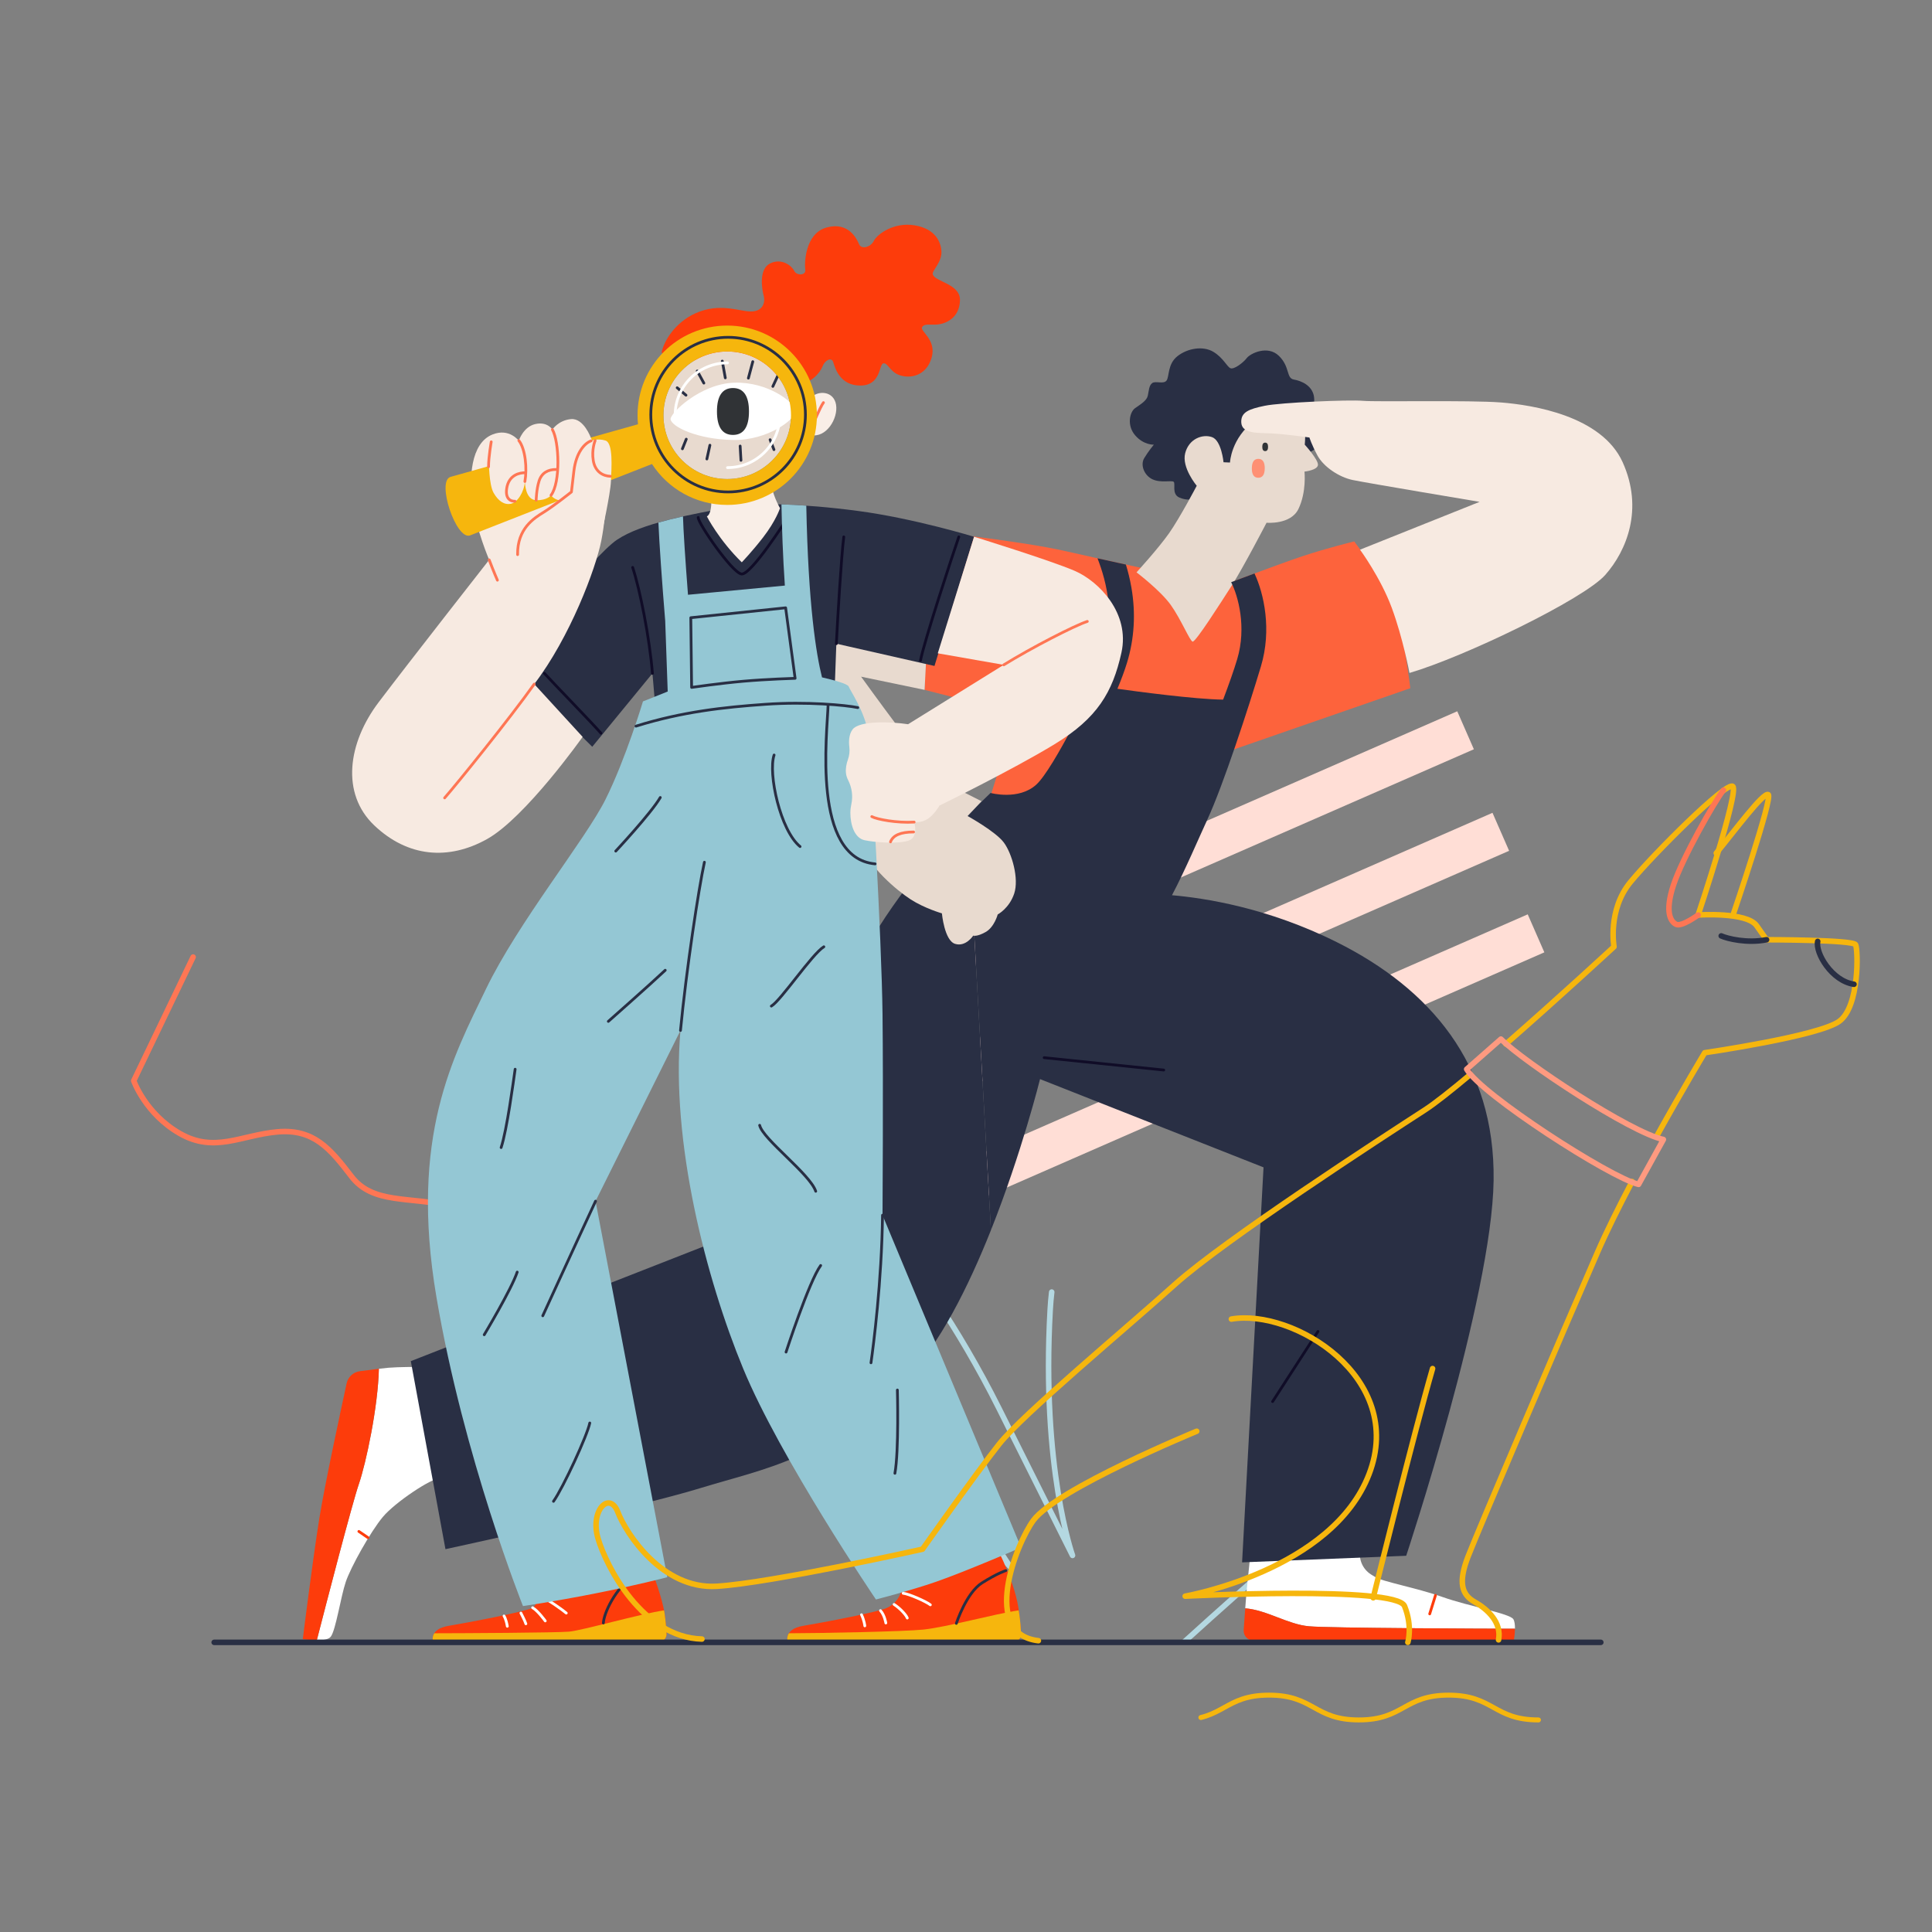 <?xml version="1.0" encoding="utf-8"?>
<!-- Generator: Adobe Illustrator 15.1.0, SVG Export Plug-In . SVG Version: 6.00 Build 0)  -->
<!DOCTYPE svg PUBLIC "-//W3C//DTD SVG 1.1//EN" "http://www.w3.org/Graphics/SVG/1.1/DTD/svg11.dtd">
<svg version="1.1" id="圖層_1" xmlns="http://www.w3.org/2000/svg" xmlns:xlink="http://www.w3.org/1999/xlink" x="0px" y="0px"
	 width="2000px" height="2000px" viewBox="0 0 2000 2000" enable-background="new 0 0 2000 2000" xml:space="preserve">
<rect x="0" y="0" width="2000" height="2000" fill="#808080" stroke="none"/>
<g>
	
		<path fill="none" stroke="#B4D8E1" stroke-width="5.724" stroke-linecap="round" stroke-linejoin="round" stroke-miterlimit="10" d="
		M969.234,1698.05c0,0-46.241-25.433-106.354-48.553c-60.113-23.12-92.481-87.857-53.177-92.481
		c39.304-4.624,205.771,104.042,205.771,104.042s-43.929-48.553-73.985-80.921c-30.056-32.369-92.481-127.162-83.233-131.786
		c9.249-4.624,62.426,43.929,90.17,71.673s97.105,101.729,97.105,101.729s-62.425-94.793-83.233-141.034
		c-20.809-46.24-46.24-182.65-34.681-182.65c11.561,0,64.737,76.297,106.354,159.53c41.617,83.233,76.298,152.594,76.298,152.594
		s-32.369-90.169-23.121-254.323c5.662-100.502,55.522-138.605,93.339-153.045c20.517-7.834,42.293,8.181,41.217,30.115
		c-2.523,51.421-7.271,142.869-12.018,206.163c-6.936,92.481-25.433,173.402-25.433,173.402s145.658-240.452,247.388-235.827
		c101.729,4.624,71.673,101.729,16.185,136.409c-55.489,34.681-221.806,186.505-221.806,186.505"/>
	
		<path fill="none" stroke="#FE7654" stroke-width="5.724" stroke-linecap="round" stroke-linejoin="round" stroke-miterlimit="10" d="
		M199.906,990.744c0,0,30.733,44.392,61.466,47.807c30.733,3.414,64.88-40.978,110.98-25.611
		c46.099,15.367,32.44,56.344,68.295,68.296c35.855,11.951,59.758-22.196,102.443-1.707c42.685,20.488,47.807,56.343,78.54,66.587
		c30.733,10.245,73.417-5.122,99.028,15.367c25.61,20.488,46.1,42.684,46.1,42.684l-61.466,169.031
		c0,0-136.59-37.563-167.323-61.466s-29.025-52.929-71.71-63.173s-80.247-1.707-102.443-30.733
		c-22.196-29.025-39.27-49.514-76.832-46.099c-37.563,3.414-64.88,22.195-100.735,1.707s-47.807-54.636-47.807-54.636
		L199.906,990.744z"/>
	
		<line fill="none" stroke="#FFDED6" stroke-width="42.931" stroke-miterlimit="10" x1="1517.15" y1="755.979" x2="939.012" y2="1008.915"/>
	
		<line fill="none" stroke="#FFDED6" stroke-width="42.931" stroke-miterlimit="10" x1="1553.625" y1="861.085" x2="975.486" y2="1114.021"/>
	
		<line fill="none" stroke="#FFDED6" stroke-width="42.931" stroke-miterlimit="10" x1="1590.101" y1="966.191" x2="1011.962" y2="1219.127"/>
	<g class="boy">
		<path fill="#FFFFFF" stroke="#FD3C0B" stroke-width="2.862" stroke-miterlimit="10" d="M1568.298,1686.052
			c-32.192-0.077-192.243-0.616-213.345-2.542c-22.014-2.002-43.27-16.75-65.887-18.586c0.771-10.307,1.515-19.678,1.861-22.386
			c0.847-6.829,3.838-37.994,3.838-37.994l113.109,1.707l-0.051,0.604c-0.886,9.769,4.184,18.997,12.732,23.798
			c0.912,0.514,1.811,1.053,2.683,1.643c7.689,5.122,42.269,11.09,70.007,20.91c27.752,9.819,70.007,17.071,73.422,23.053
			C1567.964,1678.53,1568.336,1682.278,1568.298,1686.052z"/>
		<path fill="#FD3C0B" d="M1568.298,1686.052c-0.064,6.161-1.206,12.399-1.206,12.399h-269.22c-6.071,0-10.859-5.135-10.423-11.18
			c0.449-6.38,1.04-14.633,1.617-22.348c22.617,1.836,43.873,16.584,65.887,18.586
			C1376.055,1685.436,1536.105,1685.975,1568.298,1686.052z"/>
		
			<path fill="#FFFFFF" stroke="#FD3C0B" stroke-width="2.862" stroke-linecap="round" stroke-linejoin="round" stroke-miterlimit="10" d="
			M455.159,1530.275c-8.536,0-46.094,24.761-58.904,40.125c-12.81,15.365-33.296,52.075-38.417,67.439
			c-5.122,15.365-10.244,49.521-15.365,56.35c-2.323,3.094-8.484,3.902-14.543,3.877c9.575-37.198,36.582-141.554,43.565-161.809
			c7.573-21.976,19.844-80.212,20.73-119.31c4.03-0.476,7.585-0.86,10.012-1.065c10.243-0.86,29.869-0.86,29.869-0.86
			S463.695,1530.275,455.159,1530.275z"/>
		
			<path fill="none" stroke="#FD3C0B" stroke-width="2.862" stroke-linecap="round" stroke-linejoin="round" stroke-miterlimit="10" d="
			M435.098,1538.813c-4.269-6.403-30.306-31.16-30.306-31.16"/>
		
			<path fill="none" stroke="#FD3C0B" stroke-width="2.862" stroke-linecap="round" stroke-linejoin="round" stroke-miterlimit="10" d="
			M414.183,1553.753c-4.695-4.695-22.623-21.343-22.623-21.343"/>
		
			<path fill="none" stroke="#FD3C0B" stroke-width="2.862" stroke-linecap="round" stroke-linejoin="round" stroke-miterlimit="10" d="
			M396.255,1570.4c0,0-12.806-9.818-17.5-11.952"/>
		
			<line fill="none" stroke="#FD3C0B" stroke-width="2.862" stroke-linecap="round" stroke-linejoin="round" stroke-miterlimit="10" x1="380.889" y1="1591.742" x2="371.498" y2="1585.339"/>
		
			<path fill="none" stroke="#FD3C0B" stroke-width="2.862" stroke-linecap="round" stroke-linejoin="round" stroke-miterlimit="10" d="
			M423.858,1492.43c6.545,3.699,24.757,28.456,29.025,37.562"/>
		<path fill="#FD3C0B" d="M392.225,1416.948c-0.886,39.098-13.157,97.334-20.73,119.31c-6.983,20.255-33.99,124.61-43.565,161.809
			c-7.329-0.039-14.479-1.322-14.479-1.322s10.243-81.957,17.071-124.637c5.494-34.387,22.078-111.415,28.316-140.077
			c1.45-6.637,6.893-11.655,13.619-12.554C378.478,1418.681,385.923,1417.705,392.225,1416.948z"/>
		<g>
			<path fill="#FD633C" d="M1255.067,609.998c0,0,67.441-25.611,93.052-34.147c25.611-8.537,53.783-15.366,53.783-15.366
				s37.349,48.873,45.032,77.898c7.683,29.025,13.019,74.058,13.019,74.058l-189.52,65.734l-250.131,62.319l31.714-102.089
				l-94.887-24.257l5.976-163.909c0,0,92.198,9.391,140.858,20.489c48.661,11.098,105.004,23.05,105.004,23.05L1255.067,609.998z"/>
			
				<path fill="none" stroke="#100C27" stroke-width="2.862" stroke-linecap="round" stroke-linejoin="round" stroke-miterlimit="10" d="
				M1388.527,570.443c31.303,38.701,51.791,119.517,55.205,140.574"/>
			
				<path fill="none" stroke="#100C27" stroke-width="2.862" stroke-linecap="round" stroke-linejoin="round" stroke-miterlimit="10" d="
				M1161.446,588.655c-0.569,8.537,9.675,13.091,23.903,28.457s28.456,35.285,35.854,52.359
				c7.399,17.074,13.659,14.797,13.659,14.797s19.351-25.61,25.042-35.285c5.691-9.676,13.659-29.025,13.659-29.025"/>
			
				<path fill="none" stroke="#100C27" stroke-width="2.862" stroke-linecap="round" stroke-linejoin="round" stroke-miterlimit="10" d="
				M972.496,715.002c0,0,2.846-42.685,6.261-51.222"/>
			
				<path fill="none" stroke="#100C27" stroke-width="2.862" stroke-linecap="round" stroke-linejoin="round" stroke-miterlimit="10" d="
				M1300.313,745.166c24.473-1.708,67.157-6.83,67.157-6.83"/>
		</g>
		<g>
			<path fill="#292F44" d="M1235.717,516.661c0,0-7.113,1.992-15.082-1.707c-7.967-3.7-3.414-14.513-5.69-16.221
				c-2.276-1.707-13.375,1.423-21.911-2.561c-8.537-3.984-12.806-14.798-8.537-21.912c4.268-7.113,9.959-13.943,9.959-13.943
				s-10.528,0.569-19.35-9.675s-5.691-24.188,0-28.172s11.951-7.684,13.09-12.806c1.138-5.122,1.138-10.528,4.553-13.09
				c3.415-2.561,11.667,1.423,14.797-2.561c3.131-3.984,0.854-17.074,11.383-25.326c10.529-8.253,26.465-10.813,36.993-4.554
				c10.529,6.261,14.229,15.651,17.928,17.074s13.09-5.691,16.789-10.529c3.699-4.837,21.627-13.658,33.294-2.276
				c11.667,11.383,7.398,23.05,15.366,24.473s18.497,5.976,20.773,16.789s-5.406,29.88-5.406,29.88s11.951,13.374,9.675,21.342
				s-31.018,15.366-31.018,15.366L1235.717,516.661z"/>
			<path fill="#E8DACF" d="M1266.592,478.529c0,0-2.134-22.622-11.951-26.037s-23.903,1.707-27.745,16.646
				c-3.842,14.94,11.952,33.721,11.952,33.721s-17.501,33.294-28.599,49.088c-11.099,15.793-33.721,40.55-33.721,40.55
				s24.757,18.781,35.428,33.721s19.635,37.136,22.623,37.989c2.987,0.854,29.025-40.123,40.55-58.051
				c11.525-17.928,35.998-65.022,35.998-65.022s25.025,2.271,33.009-14.229c8.537-17.643,6.261-38.7,6.261-38.7
				s13.374-1.423,13.943-6.83c0.569-5.406-13.659-21.058-13.659-21.058s2.545-23.183-4.695-33.863
				c-11.383-16.789-29.452-4.268-47.096,8.822c-24.644,18.284-25.61,43.538-25.61,43.538L1266.592,478.529z"/>
			<g>
				<g>
					<g>
						<path fill="#303336" d="M1309.703,466.982c-1.985,0-2.996-1.479-2.996-4.389c0-2.908,1.011-4.389,2.996-4.389
							c1.986,0,2.997,1.48,2.997,4.389C1312.7,465.503,1311.689,466.982,1309.703,466.982z"/>
					</g>
				</g>
			</g>
			
				<path fill="none" stroke="#FE7654" stroke-width="2.862" stroke-linecap="round" stroke-linejoin="round" stroke-miterlimit="10" d="
				M1349.258,500.156c-13.943-0.854-24.614-1.992-24.614-1.992"/>
			<g>
				<g>
					<g>
						<g>
							<g>
								<path fill="#FE9074" d="M1302.501,494.578c-4.43-0.041-6.653-3.362-6.595-9.849s2.343-9.768,6.772-9.728
									c4.429,0.041,6.653,3.362,6.594,9.849C1309.214,491.338,1306.93,494.618,1302.501,494.578z"/>
							</g>
						</g>
					</g>
				</g>
			</g>
			
				<path fill="none" stroke="#FE7654" stroke-width="2.862" stroke-linecap="round" stroke-linejoin="round" stroke-miterlimit="10" d="
				M1242.831,466.009c0.854,8.537,11.099,25.042,11.099,25.042"/>
			
				<path fill="none" stroke="#FE7654" stroke-width="2.862" stroke-linecap="round" stroke-linejoin="round" stroke-miterlimit="10" d="
				M1238.848,502.859c5.691,7.257,19.065,4.695,20.488,1.565"/>
			
				<path fill="none" stroke="#FE7654" stroke-width="2.862" stroke-linecap="round" stroke-linejoin="round" stroke-miterlimit="10" d="
				M1311.127,541.134c-13.091-0.854-37.563-19.635-37.563-19.635"/>
		</g>
		<g>
			<path fill="#F7EAE1" d="M1284.946,437.126c-0.357-10.38,7.684-13.659,24.33-17.074c16.647-3.415,87.077-6.402,101.59-5.122
				s110.553-0.854,142.993,1.707c32.439,2.562,104.149,13.659,125.919,61.893c21.769,48.233,4.269,91.346-17.928,116.529
				s-145.98,84.942-202.751,101.589c0,0-6.83-36.281-18.354-67.441c-11.525-31.16-32.867-60.186-32.867-60.186l123.785-49.514
				c0,0-117.383-19.635-131.469-22.623c-14.086-2.987-30.033-13.579-36.424-25.468c-6.118-11.383-8.252-18.497-8.252-18.497
				s-23.619-3.415-39.412-4.269C1302.832,447.933,1285.373,449.504,1284.946,437.126z"/>
			
				<path fill="none" stroke="#FE7654" stroke-width="2.862" stroke-linecap="round" stroke-linejoin="round" stroke-miterlimit="10" d="
				M1531.663,519.507c37.563,5.976,115.248,20.062,115.248,20.062"/>
			
				<path fill="none" stroke="#FE7654" stroke-width="2.862" stroke-linecap="round" stroke-linejoin="round" stroke-miterlimit="10" d="
				M1286.654,433.142c11.951,2.562,20.772-4.979,22.195-10.955"/>
		</g>
		<path fill="#292F44" d="M1546.182,1222.1c-1.707,121.222-90.492,388.426-90.492,388.426l-169.883,6.829L1308,1208.43
			l-231.354-91.34c0,0-18.882,76.064-50.818,156.366l-24.233-428.731c14.363-15.03,23.836-23.861,23.836-23.861
			s29.022,7.958,47.236-8.536c9.229-8.369,24.452-34.875,37.224-58.98c13.542-27.302,26.249-55.232,32.167-74.551
			c12.232-39.895,4.043-75.025-5.918-100.839c10.269,2.272,20.256,4.467,29.382,6.457c2.233,7.316,4.249,15.352,5.725,23.938
			c4.608,26.66,3.042,52.896-4.646,77.965c-2.4,7.868-5.802,16.943-9.845,26.712c19.446,2.721,80.301,10.91,109.413,11.218
			c6.032-15.954,11.205-30.601,14.594-41.947c9.846-32.949,1.039-65.206-6.276-79.621c7.06-2.656,15.454-5.802,24.157-9.023
			c9.922,21.153,17.97,58.353,6.713,96c-12.746,42.614-39.214,123.583-55.412,158.522c-8.588,18.535-23.194,52.986-36.711,78.543
			c33.014,2.888,98.644,12.604,170.742,48.661C1479.59,1023.182,1547.889,1100.865,1546.182,1222.1z"/>
		<path fill="#292F44" d="M1025.828,1273.456c-23.271,58.454-53.448,119.129-88.336,154.377
			c-82.805,83.664-145.982,92.2-212.562,112.686c-66.592,20.486-263.79,63.179-263.79,63.179l-35.863-194.644l370.507-145.135
			c0,0,48.66-180.973,94.754-270.618c31.05-60.355,81.443-117.616,111.056-148.576L1025.828,1273.456z"/>
		
			<path fill="none" stroke="#100C27" stroke-width="2.862" stroke-linecap="round" stroke-linejoin="round" stroke-miterlimit="10" d="
			M1014.042,835.088c36.425,15.366,180.982,30.732,229.358,20.488"/>
		
			<path fill="none" stroke="#100C27" stroke-width="2.862" stroke-linecap="round" stroke-linejoin="round" stroke-miterlimit="10" d="
			M1106.81,825.412c0,0,33.579-61.466,42.685-80.815c0,0,25.042,3.983,56.344,6.829s51.222,2.846,51.222,2.846
			s-10.813,26.749-17.074,42.115c-6.261,15.367-16.505,35.286-16.505,35.286s-22.765,2.846-57.481,0.569
			S1106.81,825.412,1106.81,825.412z"/>
		
			<path fill="none" stroke="#100C27" stroke-width="2.862" stroke-linecap="round" stroke-linejoin="round" stroke-miterlimit="10" d="
			M1213.232,926.721c-22.191,46.096-64.307,108.131-64.307,108.131"/>
		
			<path fill="none" stroke="#100C27" stroke-width="2.862" stroke-linecap="round" stroke-linejoin="round" stroke-miterlimit="10" d="
			M1076.646,1117.09c12.805-47.807,17.927-88.783,17.927-88.783"/>
		
			<line fill="none" stroke="#100C27" stroke-width="2.862" stroke-linecap="round" stroke-linejoin="round" stroke-miterlimit="10" x1="1080.915" y1="1094.895" x2="1204.699" y2="1107.699"/>
		
			<path fill="none" stroke="#100C27" stroke-width="2.862" stroke-linecap="round" stroke-linejoin="round" stroke-miterlimit="10" d="
			M1308,1208.43c64.877,24.763,93.049,40.129,93.049,40.129"/>
		
			<path fill="none" stroke="#100C27" stroke-width="2.862" stroke-linecap="round" stroke-linejoin="round" stroke-miterlimit="10" d="
			M1442.025,1443.199c0,0-39.27,27.318-51.221,54.637c-11.952,27.318-32.44,39.27-32.44,39.27"/>
		
			<line fill="none" stroke="#100C27" stroke-width="2.862" stroke-linecap="round" stroke-linejoin="round" stroke-miterlimit="10" x1="1364.34" y1="1378.319" x2="1317.387" y2="1450.883"/>
		
			<path fill="none" stroke="#100C27" stroke-width="2.862" stroke-linecap="round" stroke-linejoin="round" stroke-miterlimit="10" d="
			M1497.516,1192.215c-4.269,13.659-12.806,61.466-1.708,81.954"/>
		
			<path fill="none" stroke="#100C27" stroke-width="2.862" stroke-linecap="round" stroke-linejoin="round" stroke-miterlimit="10" d="
			M1305.436,1029.16c4.268,8.537,57.197,51.222,69.148,64.88"/>
		
			<path fill="none" stroke="#100C27" stroke-width="2.862" stroke-linecap="round" stroke-linejoin="round" stroke-miterlimit="10" d="
			M1302.021,1130.749c3.415,8.537,62.319,38.416,71.71,49.515"/>
		
			<path fill="none" stroke="#100C27" stroke-width="2.862" stroke-linecap="round" stroke-linejoin="round" stroke-miterlimit="10" d="
			M736.877,1402.223c-10.244,26.465-46.099,73.417-46.099,73.417"/>
		
			<path fill="none" stroke="#100C27" stroke-width="2.862" stroke-linecap="round" stroke-linejoin="round" stroke-miterlimit="10" d="
			M956.275,1143.555c-5.976,20.488-57.197,70.856-57.197,70.856"/>
		<path fill="#E8DACF" d="M893.103,876.35c5.976,20.488,35.002,45.245,49.515,54.636s32.439,14.513,32.439,14.513
			s2.562,28.172,13.659,31.587c11.099,3.415,18.781-8.537,18.781-8.537s3.699,1.423,12.806-3.699
			c9.105-5.122,12.521-18.212,12.521-18.212s11.952-6.261,17.074-21.627s-2.276-41.547-10.813-52.929
			c-8.537-11.383-37.489-27.356-37.489-27.356l14.439-15.328c0,0-31.302-15.651-41.262-21.343
			c-9.96-5.69-83.377-107.564-83.377-107.564l65.734,13.659l1.707-32.867l-101.589-25.61l-20.773,128.195L893.103,876.35z"/>
		
			<path fill="none" stroke="#FE7654" stroke-width="2.862" stroke-linecap="round" stroke-linejoin="round" stroke-miterlimit="10" d="
			M1005.363,880.618c10.671,7.256,36.566,30.875,27.46,66.019"/>
		
			<path fill="none" stroke="#FE7654" stroke-width="2.862" stroke-linecap="round" stroke-linejoin="round" stroke-miterlimit="10" d="
			M980.605,908.362c15.367,8.537,33.722,32.014,26.892,60.186"/>
		
			<path fill="none" stroke="#FE7654" stroke-width="2.862" stroke-linecap="round" stroke-linejoin="round" stroke-miterlimit="10" d="
			M1006.359,946.352c-7.684,2.846-13.09,21.912-10.529,29.88"/>
		
			<path fill="none" stroke="#FE7654" stroke-width="2.862" stroke-linecap="round" stroke-linejoin="round" stroke-miterlimit="10" d="
			M1033.107,941.229c-8.252,3.699-19.065,15.366-19.919,25.042"/>
		
			<path fill="none" stroke="#FE7654" stroke-width="2.862" stroke-linecap="round" stroke-linejoin="round" stroke-miterlimit="10" d="
			M1001.595,844.725c-6.902-4.8-13.163-9.353-13.163-9.353"/>
		
			<path fill="none" stroke="#FD3C0B" stroke-width="2.862" stroke-linecap="round" stroke-linejoin="round" stroke-miterlimit="10" d="
			M1410.866,1621.194c-13.659,7.256-35.429,27.745-35.429,27.745"/>
		
			<path fill="none" stroke="#FD3C0B" stroke-width="2.862" stroke-linecap="round" stroke-linejoin="round" stroke-miterlimit="10" d="
			M1423.239,1632.295c-7.679,7.254-23.472,26.035-23.472,26.035"/>
		
			<path fill="none" stroke="#FD3C0B" stroke-width="2.862" stroke-linecap="round" stroke-linejoin="round" stroke-miterlimit="10" d="
			M1441.599,1639.976c-4.695,7.683-14.939,27.317-14.939,27.317"/>
		
			<path fill="none" stroke="#FD3C0B" stroke-width="2.862" stroke-linecap="round" stroke-linejoin="round" stroke-miterlimit="10" d="
			M1462.941,1644.671c0,0-7.684,17.5-10.244,24.757"/>
		
			<line fill="none" stroke="#FD3C0B" stroke-width="2.862" stroke-linecap="round" stroke-linejoin="round" stroke-miterlimit="10" x1="1485.99" y1="1651.5" x2="1480.015" y2="1670.708"/>
	</g>
	<g class="girl">
		<g>
			<path fill="#FD3C0B" d="M675.981,1629.02c0,0,9.675,25.611,11.952,40.978c1.195,8.068,1.763,15.823,2.033,21.369
				c0.218,4.479-3.35,8.226-7.834,8.226H448.33c0,0-4.553-13.09,15.936-16.505c20.489-3.415,80.247-14.798,87.077-18.781
				c6.83-3.984,1.708-13.659,1.708-13.659L675.981,1629.02z"/>
			<path fill="#F6B60D" d="M682.131,1699.592c4.484,0,8.052-3.746,7.834-8.226c-0.27-5.546-0.837-13.301-2.033-21.369
				c-0.14-0.947-0.309-1.934-0.501-2.949c-24.309,3.505-84.945,20.875-98.242,22.015c-13.951,1.195-109.033,1.647-139.635,1.701
				c-2.761,4.385-1.225,8.828-1.225,8.828H682.131z"/>
		</g>
		
			<path fill="none" stroke="#FFFFFF" stroke-width="2.862" stroke-linecap="round" stroke-linejoin="round" stroke-miterlimit="10" d="
			M525.162,1683.514c-1.28-7.684-3.415-10.671-3.415-10.671"/>
		
			<path fill="none" stroke="#FFFFFF" stroke-width="2.862" stroke-linecap="round" stroke-linejoin="round" stroke-miterlimit="10" d="
			M539.248,1669.854c0,0,4.269,8.11,5.122,11.098"/>
		
			<path fill="none" stroke="#FFFFFF" stroke-width="2.862" stroke-linecap="round" stroke-linejoin="round" stroke-miterlimit="10" d="
			M551.342,1664.306c5.407,2.987,13.09,13.659,13.09,13.659"/>
		
			<path fill="none" stroke="#FFFFFF" stroke-width="2.862" stroke-linecap="round" stroke-linejoin="round" stroke-miterlimit="10" d="
			M563.578,1654.915c4.269,1.28,19.208,11.951,22.623,14.939"/>
		
			<path fill="none" stroke="#292F44" stroke-width="2.862" stroke-linecap="round" stroke-linejoin="round" stroke-miterlimit="10" d="
			M624.617,1680.099c0.427-9.817,11.952-35.854,32.867-50.367"/>
		<g>
			<path fill="#FD3C0B" d="M1055.02,1669.997c-3.13-30.448-22.766-66.873-22.766-66.873l-96.894,28.741
				c0,0,1.707,23.903-16.931,32.44c-6.83,3.983-66.588,15.366-87.077,18.78c-20.489,3.415-15.936,16.506-15.936,16.506h233.801
				c4.484,0,8.052-3.747,7.834-8.226C1056.783,1685.82,1055.854,1678.11,1055.02,1669.997z"/>
			<path fill="#F6B60D" d="M1049.218,1699.592c4.484,0,8.052-3.746,7.834-8.226c-0.27-5.546-0.837-13.301-2.032-21.369
				c-0.141-0.947-0.309-1.934-0.502-2.949c-24.309,3.505-74.287,17.341-98.668,19.881c-20.489,2.134-108.607,3.781-139.208,3.835
				c-2.762,4.385-1.225,8.828-1.225,8.828H1049.218z"/>
		</g>
		<path fill="#292F44" d="M762.488,523.775c-50.507,9.183-98.174,17.928-123.785,35.001
			C613.092,575.851,526.016,686.83,526.016,686.83l87.076,86.223l62.319-75.979l5.122,59.759l182.69-20.489l2.562-70.002
			l101.589,23.05l40.978-133.745c0,0-62.32-19.065-120.371-26.749S781.27,520.36,762.488,523.775z"/>
		
			<path fill="none" stroke="#100C27" stroke-width="2.862" stroke-linecap="round" stroke-linejoin="round" stroke-miterlimit="10" d="
			M722.792,535.727c-0.427,5.55,35.001,57.197,44.819,58.479c9.817,1.28,46.526-56.344,46.526-56.344"/>
		<path fill="#94C7D4" d="M913.592,1257.949c0,0,0.854-131.469,0-208.301c-0.854-76.832-12.202-278.311-15.082-292.531
			c-4.554-22.48-18.212-41.831-19.92-46.384c-1.119-2.983-16.901-7.066-27.648-9.527c-6.06-24.104-14.264-75.101-16.278-177.748
			c-9.158-0.642-17.767-1.08-25.703-1.331c0.454,23.745,1.438,53.766,3.518,84.067l-100.275,9.505
			c-2.757-35.595-4.925-68.576-5.174-81.125c-8.922,1.983-17.449,4.08-25.447,6.352c0.837,20.395,3.759,62.067,7.042,101.883
			l2.583,73.047L665.594,726.1c0,0-17.927,59.759-38.842,101.59c-20.916,41.83-90.492,127.199-123.785,196.349
			c-33.294,69.148-79.394,151.957-51.222,318.426c28.171,166.47,89.638,320.134,89.638,320.134s29.879-4.268,73.417-12.805
			c43.539-8.537,75.979-17.074,75.979-17.074l-74.271-389.282l87.931-176.714c-10.245,115.248,26.464,256.961,64.88,350.013
			s137.444,239.033,137.444,239.033s35.363-8.994,62.319-18.354c30.733-10.671,87.931-35.428,87.931-35.428L913.592,1257.949z"/>
		<path fill="#F7EAE1" d="M509.796,449.789c17.43-6.973,27.318,6.26,28.456,7.968c1.139,1.707-1.138-1.708-1.138-1.708
			s4.553-14.228,17.073-17.073c12.521-2.846,17.643,5.691,17.643,5.691s6.261-9.676,19.351-10.813
			c13.09-1.139,20.488,19.35,20.488,19.35l17.643,39.271c0,0-1.138,38.131-6.83,67.156c-5.691,29.025-32.44,100.167-69.433,148.542
			l50.083,54.637c0,0-59.189,83.661-99.028,105.857s-81.954,18.781-116.671-14.229c-34.717-33.009-27.318-85.369,4.553-127.484
			S506.381,579.55,506.381,579.55s-13.09-30.733-17.073-57.482C485.323,495.319,487.031,458.895,509.796,449.789z"/>
		<g>
			<path fill="#F9EEE7" d="M839.32,411.657c7.968-7.968,23.903-6.829,26.18,7.398c2.276,14.229-10.244,34.717-26.18,31.303
				C823.385,446.943,839.32,411.657,839.32,411.657z"/>
			
				<path fill="none" stroke="#FE7654" stroke-width="2.862" stroke-linecap="round" stroke-linejoin="round" stroke-miterlimit="10" d="
				M852.41,416.779c-3.415,4.553-10.813,22.766-10.813,22.766"/>
			<path fill="#F9EEE7" d="M736.309,515.238c0,0,1.138,16.505-4.553,19.351c0,0,12.236,24.188,36.139,47.521
				c0,0,10.832-11.3,21.912-25.61c13.658-17.643,17.643-30.448,17.643-30.448s-5.691-9.675-8.537-21.627L736.309,515.238z"/>
			<path fill="#FD3C0B" d="M684.844,365.205c2.125-11.831,13.82-31.287,35.077-40.888c25.105-11.339,45.452-1.834,57.471-1.878
				c12.021-0.044,15.064-8.938,13.174-16.161s-5.225-27.766,6.713-33.614c11.938-5.85,22.383,2.54,24.872,7.715
				c2.49,5.176,12.342,4.942,11.44-1.103s-0.592-37.528,22.137-43.781c22.729-6.252,31.238,11.8,33.607,17.385
				c2.37,5.584,12.002,3.063,15.267-3.542s20.466-19.811,42.489-16.041c22.022,3.77,26.774,18.043,27.456,26.259
				c0.983,11.85-10.175,20.774-8.944,24.513c2.591,7.872,28.644,9.65,28.155,26.908c-0.523,18.524-15.039,24.064-22.843,24.896
				c-7.803,0.832-13.828-1.374-16.375,2.773s15.342,12.934,9.833,31.78c-5.51,18.846-22.459,22.13-34.057,17.616
				c-9.183-3.573-11.704-13.205-16.11-11.824c-4.406,1.38-2.25,22.911-23.593,22.898c-21.342-0.013-26.214-18.336-28.055-24.21
				c-1.841-5.875-8.843-1.695-11.049,4.33s-12.783,19.388-26.083,17.724C812.129,395.297,684.844,365.205,684.844,365.205z"/>
			<circle fill="#E8DACF" cx="752.813" cy="429.869" r="66.019"/>
			<g>
				<path fill="#FFFFFF" d="M694.193,434.138c-0.985-5.909,30.46-36.969,66.161-37.989c34.859-0.996,62.32,20.488,63.174,29.025
					s-28.884,30.875-64.454,30.307C721.881,454.885,695.474,441.821,694.193,434.138z"/>
				<g>
					<g>
						<g>
							<path fill="#303336" d="M758.766,450.228c-10.98,0-16.568-8.184-16.568-24.265c0-16.082,5.588-24.266,16.568-24.266
								c10.981,0,16.569,8.184,16.569,24.266C775.335,442.044,769.747,450.228,758.766,450.228z"/>
						</g>
					</g>
				</g>
				
					<line fill="none" stroke="#292F44" stroke-width="2.862" stroke-linecap="round" stroke-linejoin="round" stroke-miterlimit="10" x1="701.022" y1="401.413" x2="710.128" y2="409.097"/>
				
					<line fill="none" stroke="#292F44" stroke-width="2.862" stroke-linecap="round" stroke-linejoin="round" stroke-miterlimit="10" x1="721.796" y1="384.055" x2="728.625" y2="396.575"/>
				
					<line fill="none" stroke="#292F44" stroke-width="2.862" stroke-linecap="round" stroke-linejoin="round" stroke-miterlimit="10" x1="747.691" y1="373.811" x2="750.821" y2="391.169"/>
				
					<line fill="none" stroke="#292F44" stroke-width="2.862" stroke-linecap="round" stroke-linejoin="round" stroke-miterlimit="10" x1="779.277" y1="374.38" x2="774.725" y2="391.453"/>
				
					<line fill="none" stroke="#292F44" stroke-width="2.862" stroke-linecap="round" stroke-linejoin="round" stroke-miterlimit="10" x1="710.413" y1="454.626" x2="706.429" y2="464.586"/>
				
					<line fill="none" stroke="#292F44" stroke-width="2.862" stroke-linecap="round" stroke-linejoin="round" stroke-miterlimit="10" x1="734.886" y1="460.887" x2="731.755" y2="475.115"/>
				
					<line fill="none" stroke="#292F44" stroke-width="2.862" stroke-linecap="round" stroke-linejoin="round" stroke-miterlimit="10" x1="766.188" y1="461.74" x2="767.041" y2="476.538"/>
				
					<line fill="none" stroke="#292F44" stroke-width="2.862" stroke-linecap="round" stroke-linejoin="round" stroke-miterlimit="10" x1="797.205" y1="455.195" x2="801.188" y2="465.439"/>
				
					<line fill="none" stroke="#292F44" stroke-width="2.862" stroke-linecap="round" stroke-linejoin="round" stroke-miterlimit="10" x1="800.051" y1="399.99" x2="805.742" y2="387.754"/>
			</g>
			<path fill="#F6B60D" d="M818.832,429.869c0,36.461-29.558,66.019-66.019,66.019c-36.461,0-66.019-29.558-66.019-66.019
				s29.558-66.019,66.019-66.019C789.274,363.851,818.832,393.408,818.832,429.869z M752.813,337.039
				c-51.268,0-92.829,41.562-92.829,92.83c0,3.152,0.16,6.268,0.467,9.339l-194.285,54.533c-14.371,4.821,5.946,65.38,20.316,60.56
				l188.449-73.941c16.55,25.476,45.238,42.34,77.881,42.34c51.269,0,92.83-41.562,92.83-92.83S804.081,337.039,752.813,337.039z"/>
			
				<circle fill="none" stroke="#292F44" stroke-width="2.862" stroke-linecap="round" stroke-linejoin="round" stroke-miterlimit="10" cx="753.738" cy="429.229" r="80.034"/>
		</g>
		<path fill="#F7EAE1" d="M506.097,477.676c0,0,0,23.903,4.837,32.44c4.838,8.537,11.098,12.806,17.928,11.383
			s13.659-11.952,14.513-23.05c0,0,0,19.065,11.667,19.351c11.667,0.284,15.366-5.123,15.366-5.123s3.13,5.123,11.383,5.691
			c8.252,0.569,40.977,34.148,40.977,34.148s9.106-40.693,9.675-54.353c0.569-13.658,2.561-39.554-5.691-42.115
			c-8.252-2.561-14.797,0.285-14.797,0.285s2.277,1.138-0.285-3.131C609.108,448.935,506.097,477.676,506.097,477.676z"/>
		
			<path fill="none" stroke="#FE7654" stroke-width="2.862" stroke-linecap="round" stroke-linejoin="round" stroke-miterlimit="10" d="
			M611.954,456.334c-6.545,2.348-15.509,11.738-17.856,31.159c-2.348,19.422-2.561,21.77-2.561,21.77s-18.568,14.726-28.599,20.915
			c-10.031,6.189-27.531,16.86-27.104,43.965"/>
		
			<path fill="none" stroke="#FE7654" stroke-width="2.862" stroke-linecap="round" stroke-linejoin="round" stroke-miterlimit="10" d="
			M537.114,456.049c6.829,8.821,8.679,28.813,6.26,42.4"/>
		
			<path fill="none" stroke="#FE7654" stroke-width="2.862" stroke-linecap="round" stroke-linejoin="round" stroke-miterlimit="10" d="
			M505.741,483.225c0-10.244,2.775-25.824,2.775-25.824"/>
		
			<path fill="none" stroke="#FE7654" stroke-width="2.862" stroke-linecap="round" stroke-linejoin="round" stroke-miterlimit="10" d="
			M571.831,444.667c7.114,12.521,8.608,54.778-1.423,68.01"/>
		
			<path fill="none" stroke="#FE7654" stroke-width="2.862" stroke-linecap="round" stroke-linejoin="round" stroke-miterlimit="10" d="
			M631.874,493.042c-7.683-0.213-15.793-4.695-17.714-16.22c-1.921-11.524,1.92-20.702,1.92-20.702"/>
		
			<path fill="none" stroke="#FE7654" stroke-width="2.862" stroke-linecap="round" stroke-linejoin="round" stroke-miterlimit="10" d="
			M575.53,485.999c-7.897,0-14.727,3.202-17.501,11.952s-2.988,19.849-2.988,19.849"/>
		
			<path fill="none" stroke="#FE7654" stroke-width="2.862" stroke-linecap="round" stroke-linejoin="round" stroke-miterlimit="10" d="
			M543.73,489.414c-5.335-0.213-17.074,1.921-19.208,16.221c-2.134,14.299,8.537,13.231,8.537,13.231"/>
		
			<path fill="none" stroke="#FE7654" stroke-width="2.862" stroke-linecap="round" stroke-linejoin="round" stroke-miterlimit="10" d="
			M506.381,579.55c5.123,13.374,8.537,21.058,8.537,21.058"/>
		
			<path fill="none" stroke="#FE7654" stroke-width="2.862" stroke-linecap="round" stroke-linejoin="round" stroke-miterlimit="10" d="
			M553.05,708.172c-25.042,35.286-80.247,103.582-92.768,117.81"/>
		<path fill="#F7EAE1" d="M1008.352,555.646c0,0,79.108,24.473,104.149,35.286c25.042,10.813,57.481,43.822,48.376,84.8
			c-9.106,40.977-25.042,67.726-68.864,94.475c-43.823,26.749-119.517,63.742-119.517,63.742s-5.122,9.106-11.952,13.659
			c-6.829,4.553-14.228,3.415-14.228,3.415s5.122,15.936-6.261,19.35c-11.383,3.415-34.147,1.708-44.961-0.568
			s-14.797-16.505-14.797-28.457c0-3.037,0.404-6.038,1.007-8.824c1.832-8.46,0.611-17.202-3.312-24.918
			c-1.105-2.174-1.957-4.611-2.249-7.234c-0.569-5.13,0.645-10.188,1.998-13.961c1.503-4.186,2.03-8.645,1.494-13.06
			c-0.659-5.429-0.606-12.966,3.338-18.226c6.829-9.105,38.7-8.252,57.481-5.406l99.028-61.466l-68.295-11.952L1008.352,555.646z"/>
		
			<path fill="none" stroke="#FE7654" stroke-width="2.862" stroke-linecap="round" stroke-linejoin="round" stroke-miterlimit="10" d="
			M1039.084,688.253c29.595-18.212,72.848-40.408,86.507-44.961"/>
		
			<path fill="none" stroke="#FE7654" stroke-width="2.862" stroke-linecap="round" stroke-linejoin="round" stroke-miterlimit="10" d="
			M946.316,851.023c-17.644,1.138-38.701-2.846-43.823-5.691"/>
		
			<path fill="none" stroke="#FE7654" stroke-width="2.862" stroke-linecap="round" stroke-linejoin="round" stroke-miterlimit="10" d="
			M945.747,861.268c-13.375,0-21.343,3.415-23.903,10.244"/>
		
			<path fill="none" stroke="#292F44" stroke-width="2.862" stroke-linecap="round" stroke-linejoin="round" stroke-miterlimit="10" d="
			M715.108,639.45l98.175-10.244l9.817,72.99c0,0-29.025,0.854-53.356,2.988c-24.33,2.134-53.782,6.402-53.782,6.402L715.108,639.45
			z"/>
		
			<path fill="none" stroke="#292F44" stroke-width="2.862" stroke-linecap="round" stroke-linejoin="round" stroke-miterlimit="10" d="
			M658.338,751.71c47.807-14.939,91.345-19.635,134.029-22.622c42.685-2.988,83.235,0.854,95.613,3.414"/>
		
			<path fill="none" stroke="#292F44" stroke-width="2.862" stroke-linecap="round" stroke-linejoin="round" stroke-miterlimit="10" d="
			M857.248,729.515c-0.854,29.879-17.074,158.786,48.66,164.762"/>
		
			<path fill="none" stroke="#292F44" stroke-width="2.862" stroke-linecap="round" stroke-linejoin="round" stroke-miterlimit="10" d="
			M704.438,1066.723c5.976-62.319,18.781-146.835,24.757-174.153"/>
		
			<path fill="none" stroke="#292F44" stroke-width="2.862" stroke-linecap="round" stroke-linejoin="round" stroke-miterlimit="10" d="
			M913.592,1257.949c-0.854,69.148-9.391,134.883-11.952,152.811"/>
		
			<path fill="none" stroke="#292F44" stroke-width="2.862" stroke-linecap="round" stroke-linejoin="round" stroke-miterlimit="10" d="
			M616.507,1243.437c-23.049,49.514-54.636,118.663-54.636,118.663"/>
		
			<path fill="none" stroke="#292F44" stroke-width="2.862" stroke-linecap="round" stroke-linejoin="round" stroke-miterlimit="10" d="
			M688.644,1004.403c-15.366,14.513-58.905,52.929-58.905,52.929"/>
		
			<path fill="none" stroke="#292F44" stroke-width="2.862" stroke-linecap="round" stroke-linejoin="round" stroke-miterlimit="10" d="
			M683.522,825.555c-9.391,16.22-46.099,55.49-46.099,55.49"/>
		
			<path fill="none" stroke="#292F44" stroke-width="2.862" stroke-linecap="round" stroke-linejoin="round" stroke-miterlimit="10" d="
			M798.488,1041.501c9.854-5.713,42.296-54.108,54.346-61.391"/>
		
			<path fill="none" stroke="#292F44" stroke-width="2.862" stroke-linecap="round" stroke-linejoin="round" stroke-miterlimit="10" d="
			M786.392,1164.896c3.415,14.513,52.075,50.368,58.051,68.296"/>
		
			<path fill="none" stroke="#292F44" stroke-width="2.862" stroke-linecap="round" stroke-linejoin="round" stroke-miterlimit="10" d="
			M849.564,1310.024c-11.951,16.22-35.854,89.637-35.854,89.637"/>
		
			<path fill="none" stroke="#292F44" stroke-width="2.862" stroke-linecap="round" stroke-linejoin="round" stroke-miterlimit="10" d="
			M928.958,1438.932c0,0,1.707,63.173-2.562,86.223"/>
		
			<path fill="none" stroke="#292F44" stroke-width="2.862" stroke-linecap="round" stroke-linejoin="round" stroke-miterlimit="10" d="
			M535.407,1316.854c-5.976,17.928-34.148,64.881-34.148,64.881"/>
		
			<path fill="none" stroke="#292F44" stroke-width="2.862" stroke-linecap="round" stroke-linejoin="round" stroke-miterlimit="10" d="
			M610.531,1473.079c-2.561,12.806-27.318,66.588-37.562,81.101"/>
		
			<path fill="none" stroke="#292F44" stroke-width="2.862" stroke-linecap="round" stroke-linejoin="round" stroke-miterlimit="10" d="
			M533.272,1106.846c-1.708,11.952-8.537,63.173-14.513,81.101"/>
		
			<path fill="none" stroke="#100C27" stroke-width="2.862" stroke-linecap="round" stroke-linejoin="round" stroke-miterlimit="10" d="
			M865.785,666.342c1.28-25.185,5.122-90.491,7.683-110.553"/>
		
			<path fill="none" stroke="#100C27" stroke-width="2.862" stroke-linecap="round" stroke-linejoin="round" stroke-miterlimit="10" d="
			M675.412,697.074c-2.988-36.708-12.805-86.223-20.488-109.699"/>
		
			<path fill="none" stroke="#100C27" stroke-width="2.862" stroke-linecap="round" stroke-linejoin="round" stroke-miterlimit="10" d="
			M992.558,555.789c-6.829,19.635-36.282,109.699-39.696,128.053"/>
		
			<path fill="none" stroke="#100C27" stroke-width="2.862" stroke-linecap="round" stroke-linejoin="round" stroke-miterlimit="10" d="
			M622.056,758.967c-6.83-8.11-50.368-52.929-58.478-61.893"/>
		
			<path fill="none" stroke="#292F44" stroke-width="2.862" stroke-linecap="round" stroke-linejoin="round" stroke-miterlimit="10" d="
			M801.331,781.59c-6.402,19.208,6.402,78.112,26.892,94.76"/>
		
			<path fill="none" stroke="#FFFFFF" stroke-width="2.862" stroke-linecap="round" stroke-linejoin="round" stroke-miterlimit="10" d="
			M807.307,429.869c0,29.939-24.27,54.21-54.209,54.21"/>
		
			<path fill="none" stroke="#FFFFFF" stroke-width="2.862" stroke-linecap="round" stroke-linejoin="round" stroke-miterlimit="10" d="
			M698.888,429.869c0-29.938,24.271-54.209,54.209-54.209"/>
		
			<path fill="none" stroke="#FFFFFF" stroke-width="2.862" stroke-linecap="round" stroke-linejoin="round" stroke-miterlimit="10" d="
			M891.822,1671.562c2.988,6.403,3.415,11.525,3.415,11.525"/>
		
			<path fill="none" stroke="#FFFFFF" stroke-width="2.862" stroke-linecap="round" stroke-linejoin="round" stroke-miterlimit="10" d="
			M911.457,1667.293c4.269,4.695,5.549,12.806,5.549,12.806"/>
		
			<path fill="none" stroke="#FFFFFF" stroke-width="2.862" stroke-linecap="round" stroke-linejoin="round" stroke-miterlimit="10" d="
			M925.543,1660.891c5.976,3.842,12.379,10.671,13.659,14.086"/>
		
			<path fill="none" stroke="#FFFFFF" stroke-width="2.862" stroke-linecap="round" stroke-linejoin="round" stroke-miterlimit="10" d="
			M934.934,1649.366c5.549,0.427,23.903,8.536,28.172,11.951"/>
		
			<path fill="none" stroke="#292F44" stroke-width="2.862" stroke-linecap="round" stroke-linejoin="round" stroke-miterlimit="10" d="
			M989.997,1680.525c0,0,10.244-31.586,26.464-41.83c16.22-10.245,24.757-12.806,24.757-12.806"/>
	</g>
	
		<path fill="none" stroke="#F6B60D" stroke-width="5.724" stroke-linecap="round" stroke-linejoin="round" stroke-miterlimit="10" d="
		M1149.796,221.227c-20.813,9.021-34.246,36.248-31.774,49.892c2.473,13.644,5.174,43.574-17.475,53.726
		c-22.648,10.152-40.602,19.94-43.426,41.898c-2.823,21.959,12.924,37.54-7.871,57.925c-20.795,20.384-32.622,30.192-34.422,54.049
		c-1.8,23.855,8.422,31.465,8.422,31.465"/>
	
		<circle class="heroImageStroke heroImageAni" fill="none" stroke="#FE7654" stroke-width="5.724" stroke-linecap="round" stroke-linejoin="round" stroke-miterlimit="10" cx="1696.425" cy="737.197" r="42.685"/>
	
		<line class="heroImageStroke heroImageAni" fill="none" stroke="#F9CC56" stroke-width="5.724" stroke-linecap="round" stroke-linejoin="round" stroke-miterlimit="10" x1="1892.523" y1="472.801" x2="1756.435" y2="573.042"/>
	
		<line class="heroImageStroke heroImageAni" fill="none" stroke="#F9CC56" stroke-width="5.724" stroke-linecap="round" stroke-linejoin="round" stroke-miterlimit="10" x1="1849.717" y1="746.743" x2="1963.148" y2="731.067"/>
	
		<line class="heroImageStroke heroImageAni" fill="none" stroke="#FE7654" stroke-width="5.724" stroke-linecap="round" stroke-linejoin="round" stroke-miterlimit="10" x1="1629.838" y1="1575.521" x2="1686.181" y2="1614.791"/>
	
		<path fill="none" stroke="#B4D8E1" stroke-width="5.724" stroke-linecap="round" stroke-linejoin="round" stroke-miterlimit="10" d="
		M1642.643,1390.271c6.83,22.195,37.563,51.221,66.588,46.099s61.466-6.829,76.832,18.781c15.367,25.61,27.318,49.514,63.174,52.929
		"/>
	
		<path class="heroImageStroke heroImageAni" fill="none" stroke="#94C7D4" stroke-width="5.724" stroke-linecap="round" stroke-linejoin="round" stroke-miterlimit="10" d="
		M205.882,429.869c18.781-3.415,34.147,5.122,40.977,34.147s34.147,30.733,51.222,30.733c17.074,0,37.562,13.659,42.684,35.854
		c5.122,22.196,56.344,22.196,56.344,22.196"/>
	
		<path fill="none" stroke="#94C7D4" stroke-width="5.724" stroke-linecap="round" stroke-linejoin="round" stroke-miterlimit="10" d="
		M502.966,315.475c0,0-29.997,29.938-49.614,1.842c-18.274-26.173,16.958-46.715,16.958-46.715s-20.854-23.427,2.653-43.01
		c23.507-19.584,42.153,1.177,46.475,13.146c0,0,10.866-30.01,38.987-16.73c28.122,13.28,7.095,43.929,7.095,43.929
		s30.881,4.436,27.556,32.696c-3.325,28.262-35.889,25.462-48.896,13.273c0,0-5.772,21.784-22.775,23.107
		S502.966,315.475,502.966,315.475z"/>
	
		<path class="heroImageStroke heroImageAni" fill="none" stroke="#FD3C0B" stroke-width="5.724" stroke-linecap="round" stroke-linejoin="round" stroke-miterlimit="10" d="
		M94.277,858.393c27.169,13.956,75.077,19.04,108.893-5.677c33.815-24.718,15.549-65.323-10.41-65.515
		c-17.359-0.128-32.242,16.182-25.986,41.273s28.544,43.226,57.111,50.91c28.567,7.686,78.064-19.461,89.24-57.782"/>
	
		<path class="heroImageStroke heroImageAni" fill="none" stroke="#FD633C" stroke-width="5.724" stroke-linecap="round" stroke-linejoin="round" stroke-miterlimit="10" d="
		M1942.273,1203.883c-28.537,3.418-68.577,24.671-81.939,61.749s22.259,59.133,42.605,45.617
		c13.606-9.038,16.629-29.593-1.459-45.87c-18.087-16.277-45.016-18.688-71.342-9.643c-26.326,9.044-50.64,56.271-39.184,92.042"/>
	
		<path class="heroImageStroke heroImageAni" fill="none" stroke="#94C7D4" stroke-width="5.724" stroke-linecap="round" stroke-linejoin="round" stroke-miterlimit="10" d="
		M139.294,1450.029c5.122-17.928,10.244-43.538,42.258-37.136c32.013,6.403,52.502,1.28,60.185-16.646
		c7.683-17.928,26.891-48.66,62.746-39.696c35.855,8.963,56.344-5.123,65.308-25.611s30.732-34.574,55.063-24.33"/>
	
		<line class="heroImageStroke heroImageAni" fill="none" stroke="#F6B60D" stroke-width="5.724" stroke-linecap="round" stroke-linejoin="round" stroke-miterlimit="10" x1="36.852" y1="1332.22" x2="195.638" y2="1275.877"/>
	<g>
		<g>
			
				<path fill="none" stroke="#F6B60D" stroke-width="5.134" stroke-linecap="round" stroke-linejoin="round" stroke-miterlimit="10" d="
				M291.381,1780.469c46.471,0,46.471-25.672,92.943-25.672c46.472,0,46.472,25.672,92.944,25.672
				c46.468,0,46.468-25.672,92.937-25.672c46.469,0,46.469,25.672,92.938,25.672c46.47,0,46.47-25.672,92.941-25.672
				c46.473,0,46.473,25.672,92.945,25.672s46.473-25.672,92.946-25.672c46.472,0,46.472,25.672,92.944,25.672
				c46.474,0,46.474-25.672,92.947-25.672s46.474,25.672,92.947,25.672c46.472,0,46.472-25.672,92.943-25.672
				c46.474,0,46.474,25.672,92.947,25.672c46.475,0,46.475-25.672,92.95-25.672c46.478,0,46.478,25.672,92.954,25.672"/>
		</g>
	</g>
	
		<line fill="none" stroke="#292F44" stroke-width="5.724" stroke-linecap="round" stroke-linejoin="round" stroke-miterlimit="10" x1="221.719" y1="1700.16" x2="1657.155" y2="1700.16"/>
	<g class="dog">
		
			<path fill="none" stroke="#F6B60D" stroke-width="5.724" stroke-linecap="round" stroke-linejoin="round" stroke-miterlimit="10" d="
			M726.633,1696.746c-61.466-1.708-99.028-75.125-107.565-104.15c-8.537-29.025,11.952-49.515,20.488-27.318
			c8.537,22.196,46.1,80.247,102.443,76.832c56.343-3.414,212.995-38.416,212.995-38.416s55.063-78.112,79.394-108.846
			c24.33-30.732,130.614-119.09,181.836-165.188c51.222-46.1,215.13-152.384,258.668-180.556
			c10.533-6.815,27.436-20.226,47.01-36.641"/>
		
			<path fill="none" stroke="#F6B60D" stroke-width="5.724" stroke-linecap="round" stroke-linejoin="round" stroke-miterlimit="10" d="
			M1558.875,1080.749c54.446-47.531,111.939-100.676,111.939-100.676s-6.829-37.99,17.074-67.016s99.027-104.15,105.857-99.027
			c6.829,5.122-35.855,133.175-35.855,133.175s50.368-3.414,60.612,11.099s10.244,14.513,10.244,14.513s89.638,0,92.198,5.122
			c2.562,5.122,4.269,64.026-17.073,79.394c-21.343,15.366-139.151,32.44-139.151,32.44s-23.154,38.503-49.786,86.498"/>
		
			<path fill="none" stroke="#F6B60D" stroke-width="5.724" stroke-linecap="round" stroke-linejoin="round" stroke-miterlimit="10" d="
			M1689.563,1223.133c-13.421,25.506-26.178,51.119-35.823,73.232c-35.001,80.246-123.784,288.547-134.029,315.012
			c-10.244,26.464-6.829,39.27,6.83,46.953c13.659,7.683,28.172,21.342,24.757,39.27"/>
		
			<path fill="none" stroke="#F6B60D" stroke-width="5.724" stroke-linecap="round" stroke-linejoin="round" stroke-miterlimit="10" d="
			M1274.702,1365.514c64.026-11.098,180.982,60.612,142.566,160.494s-190.373,126.346-190.373,126.346
			s218.545-11.098,227.082,10.244c8.536,21.343,3.415,37.563,3.415,37.563"/>
		
			<path fill="none" stroke="#292F44" stroke-width="5.724" stroke-linecap="round" stroke-linejoin="round" stroke-miterlimit="10" d="
			M1881.676,974.523c-2.561,11.952,14.513,40.978,37.563,44.393"/>
		
			<path fill="none" stroke="#F6B60D" stroke-width="5.724" stroke-linecap="round" stroke-linejoin="round" stroke-miterlimit="10" d="
			M1776.672,883.179c19.635-23.903,48.66-63.173,53.782-60.612c5.122,2.562-35.854,122.932-35.854,122.932"/>
		
			<path fill="none" stroke="#FE7654" stroke-width="5.724" stroke-linecap="round" stroke-linejoin="round" stroke-miterlimit="10" d="
			M1784.07,818.014c-9.105,11.383-42.684,70.571-51.79,98.459s-2.846,37.563,2.846,40.408s22.765-9.676,22.765-9.676"/>
		
			<path fill="none" stroke="#292F44" stroke-width="5.724" stroke-linecap="round" stroke-linejoin="round" stroke-miterlimit="10" d="
			M1781.794,968.833c6.261,2.845,26.749,7.968,46.953,3.983"/>
		
			<path fill="none" stroke="#FE9A80" stroke-width="5.724" stroke-linecap="round" stroke-linejoin="round" stroke-miterlimit="10" d="
			M1696.253,1226.078c-29.966-7.339-162.675-92.958-177.965-119.255l35.471-31.189c23.852,23.851,133.933,96.627,168.18,103.966
			L1696.253,1226.078z"/>
		
			<path fill="none" stroke="#F6B60D" stroke-width="5.724" stroke-linecap="round" stroke-linejoin="round" stroke-miterlimit="10" d="
			M1074.938,1698.453c-59.758-6.83-23.154-100.166-5.122-124.639c23.903-32.44,169.031-92.199,169.031-92.199"/>
		
			<path fill="none" stroke="#F6B60D" stroke-width="5.724" stroke-linecap="round" stroke-linejoin="round" stroke-miterlimit="10" d="
			M1483.003,1416.735c-18.781,64.88-61.466,237.326-61.466,237.326"/>
	</g>
</g>
<style>
.heroImageStroke, path {
	stroke-dashoffset: 1000;
	stroke-dasharray: 1000
}

.heroImageAni, path {
	animation: circle-draw 10s ease-in-out alternate infinite
}

.girl path, g.dog path {
	stroke-dashoffset: unset;
	stroke-dasharray: unset;
	animation: none
}

@keyframes circle-draw {
	0% {
		stroke-dashoffset: 1000;
	}
	80% {
		stroke-dashoffset: 10;
	}
}
</style>
</svg>

